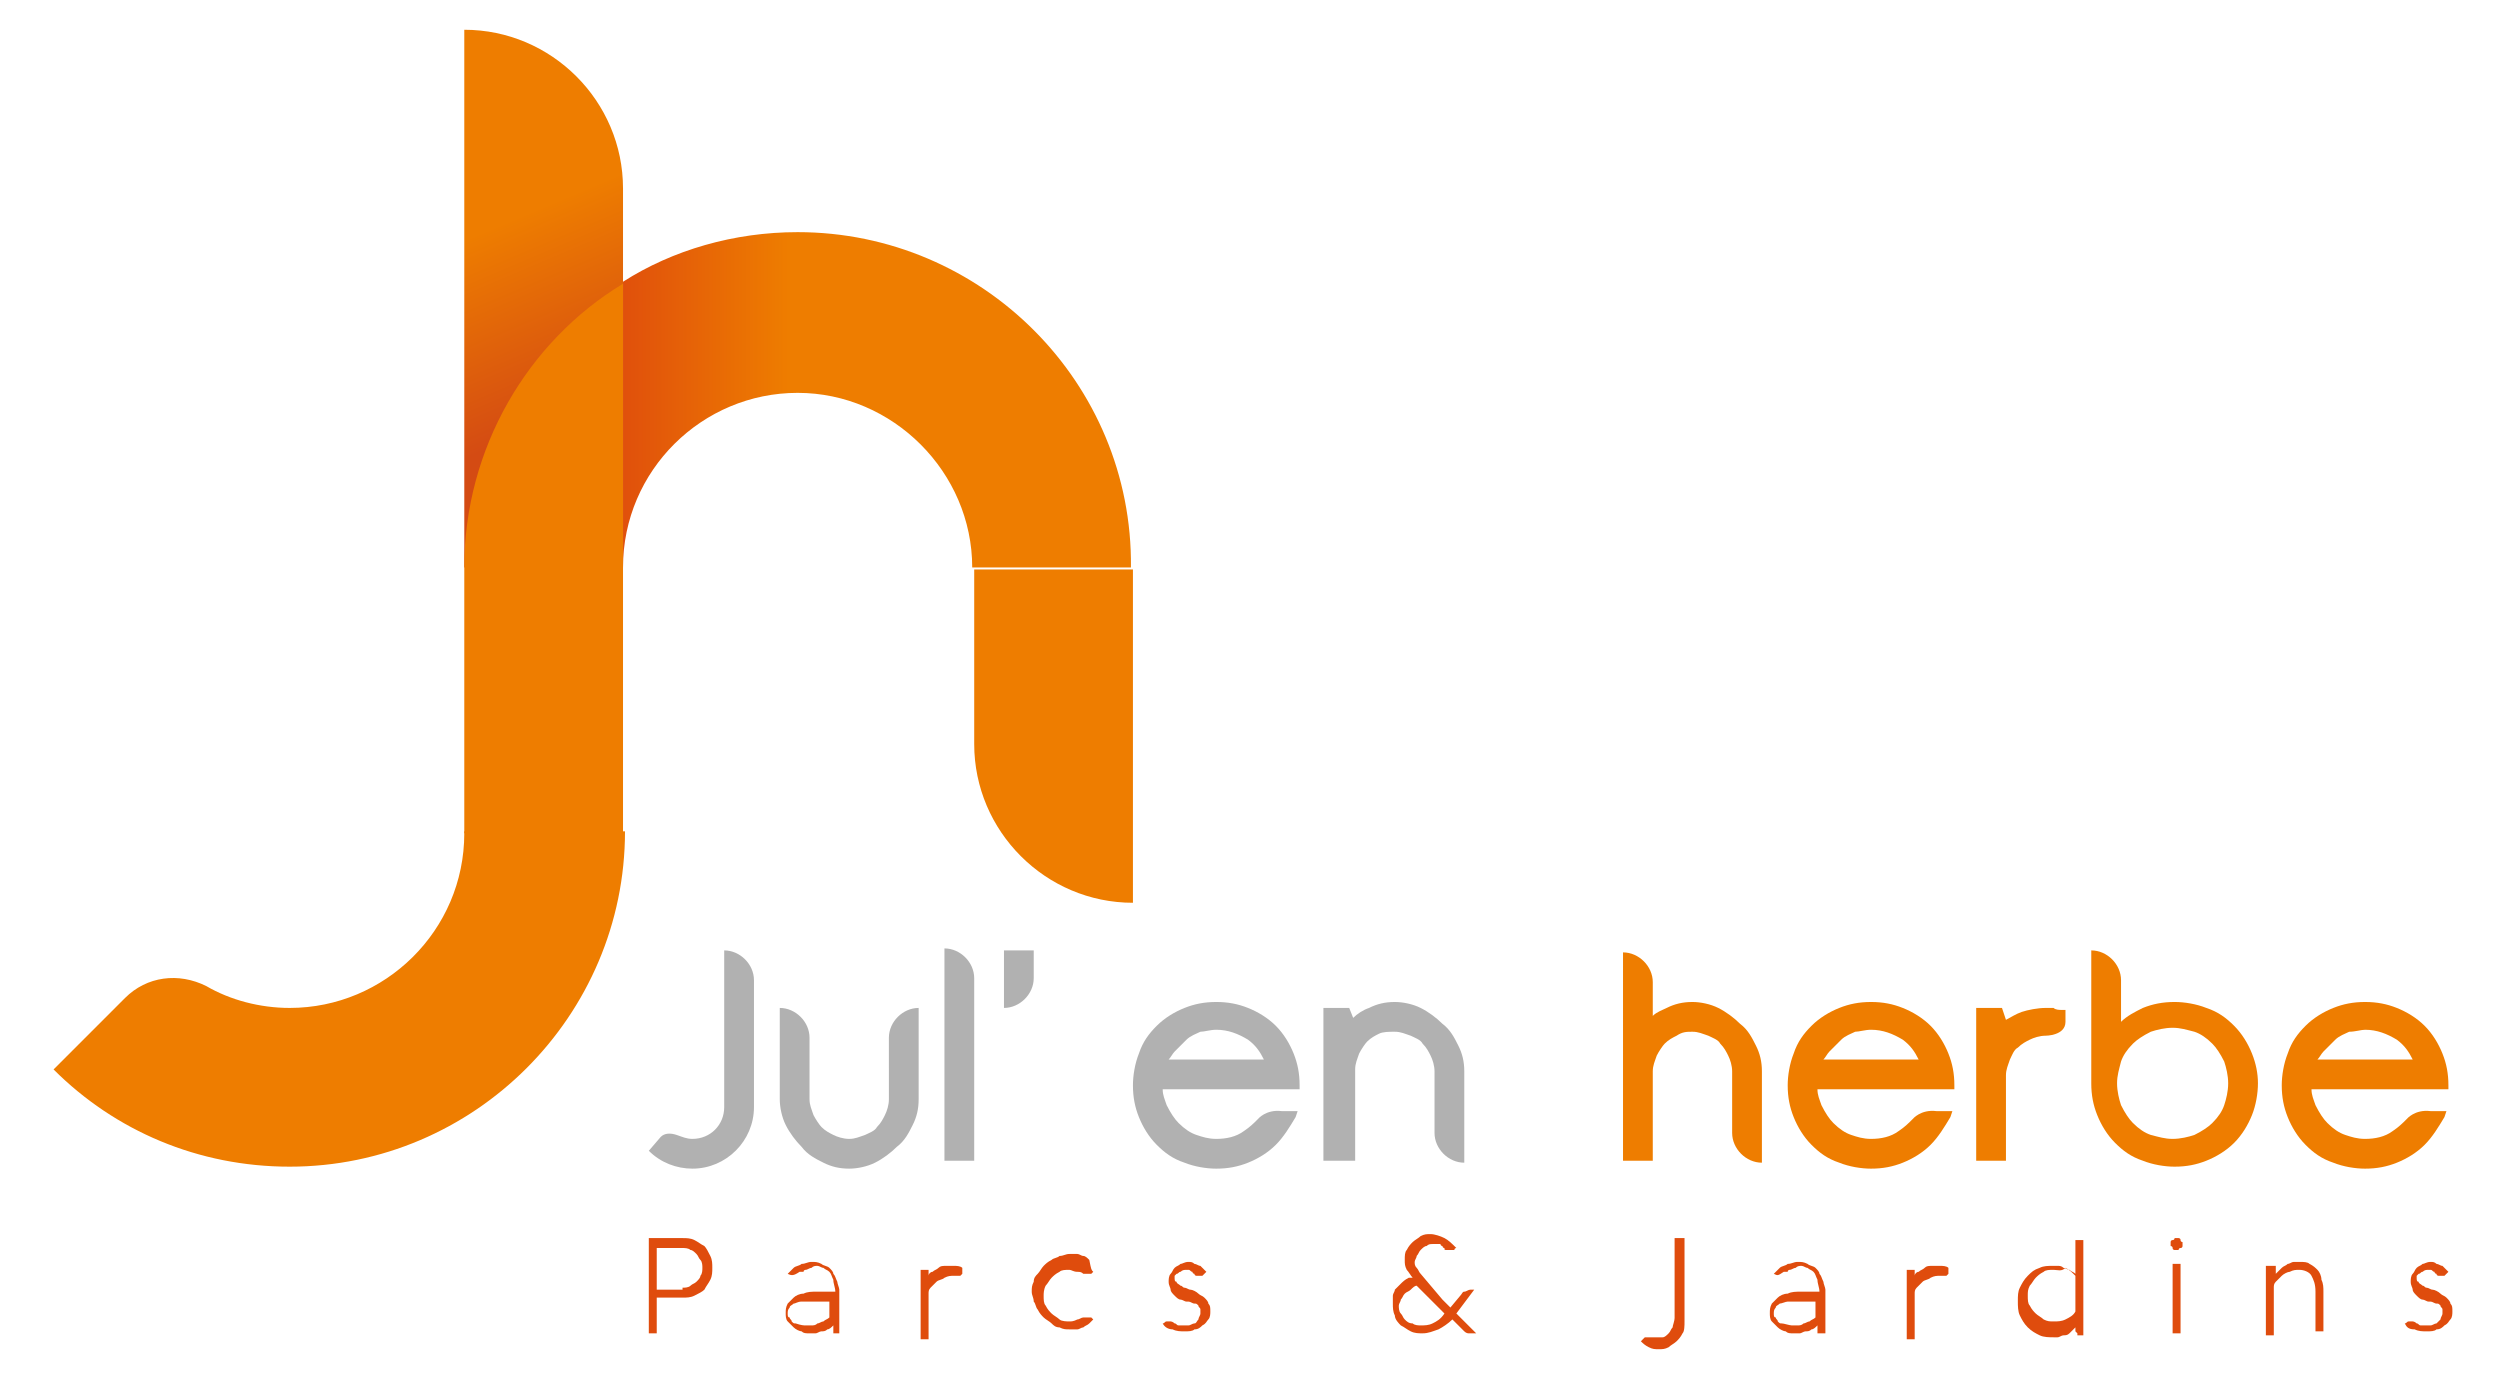 <?xml version="1.0" encoding="utf-8"?>
<!-- Generator: Adobe Illustrator 26.2.1, SVG Export Plug-In . SVG Version: 6.00 Build 0)  -->
<svg version="1.1" id="Calque_1" xmlns="http://www.w3.org/2000/svg" xmlns:xlink="http://www.w3.org/1999/xlink" x="0px" y="0px"
	 viewBox="0 0 126 70" style="enable-background:new 0 0 126 70;" xml:space="preserve">
<style type="text/css">
	.st0{fill:#EE7D00;}
	.st1{fill:url(#SVGID_1_);}
	.st2{fill:url(#SVGID_00000042005764898316949530000003448399315335684273_);}
	.st3{fill:#B1B1B1;}
	.st4{fill:#DF4C0D;}
</style>
<g>
	<g>
		<g>
			<path class="st0" d="M57.1,45.5L57.1,45.5c-4.4,0-8-3.6-8-8v-8.8h8V45.5z"/>
			<linearGradient id="SVGID_1_" gradientUnits="userSpaceOnUse" x1="24.543" y1="11.597" x2="28.533" y2="20.986">
				<stop  offset="0" style="stop-color:#EE7D00"/>
				<stop  offset="1" style="stop-color:#D44B13"/>
			</linearGradient>
			<path class="st1" d="M31.4,28.6h-8V1.5h0c4.4,0,8,3.6,8,8V28.6z"/>
		</g>
		<path class="st0" d="M23.4,42c0,4.9-4,8.8-8.8,8.8c-1.5,0-3-0.4-4.2-1.1c-1.4-0.7-3-0.5-4.1,0.6l-3.6,3.6
			c3.1,3.1,7.3,4.9,11.9,4.9c9.3,0,16.9-7.6,16.9-16.9H23.4z"/>
	</g>
	<g>
		<path class="st0" d="M23.4,28.6V42h8V28.6V14.3C26.6,17.2,23.4,22.6,23.4,28.6z"/>
		
			<linearGradient id="SVGID_00000121240236161895768030000000866377277151778185_" gradientUnits="userSpaceOnUse" x1="39.733" y1="20.18" x2="30.618" y2="20.18">
			<stop  offset="0" style="stop-color:#EE7D00"/>
			<stop  offset="1" style="stop-color:#DF4C0D"/>
		</linearGradient>
		<path style="fill:url(#SVGID_00000121240236161895768030000000866377277151778185_);" d="M40.2,11.7c-3.2,0-6.3,0.9-8.8,2.5v14.4
			c0-4.9,4-8.8,8.8-8.8s8.8,4,8.8,8.8h8C57.1,19.3,49.5,11.7,40.2,11.7z"/>
	</g>
</g>
<path class="st3" d="M50.6,47.9h1.5v1.4c0,0.8-0.7,1.5-1.5,1.5h0V47.9z"/>
<path class="st3" d="M63.4,56.4c-0.2,0.2-0.4,0.4-0.7,0.6c-0.4,0.3-0.9,0.4-1.4,0.4c-0.4,0-0.7-0.1-1-0.2c-0.3-0.1-0.6-0.3-0.9-0.6
	c-0.2-0.2-0.4-0.5-0.6-0.9c-0.1-0.3-0.2-0.5-0.2-0.8h6.9v-0.2c0-0.6-0.1-1.1-0.3-1.6c-0.2-0.5-0.5-1-0.9-1.4
	c-0.4-0.4-0.9-0.7-1.4-0.9c-0.5-0.2-1-0.3-1.6-0.3c-0.6,0-1.1,0.1-1.6,0.3c-0.5,0.2-1,0.5-1.4,0.9c-0.4,0.4-0.7,0.8-0.9,1.4
	c-0.2,0.5-0.3,1.1-0.3,1.6c0,0.6,0.1,1.1,0.3,1.6c0.2,0.5,0.5,1,0.9,1.4c0.4,0.4,0.8,0.7,1.4,0.9c0.5,0.2,1.1,0.3,1.6,0.3
	c0.6,0,1.1-0.1,1.6-0.3c0.5-0.2,1-0.5,1.4-0.9c0.4-0.4,0.7-0.9,1-1.4l0.1-0.3h-0.8C63.8,55.9,63.4,56.4,63.4,56.4z M61.3,51.9
	c0.6,0,1.1,0.2,1.6,0.5c0.4,0.3,0.6,0.6,0.8,1h-4.8c0.1-0.1,0.2-0.3,0.3-0.4c0.2-0.2,0.4-0.4,0.6-0.6c0.2-0.2,0.5-0.3,0.7-0.4
	C60.7,52,61,51.9,61.3,51.9z"/>
<path class="st0" d="M96.4,56.4c-0.2,0.2-0.4,0.4-0.7,0.6c-0.4,0.3-0.9,0.4-1.4,0.4c-0.4,0-0.7-0.1-1-0.2c-0.3-0.1-0.6-0.3-0.9-0.6
	c-0.2-0.2-0.4-0.5-0.6-0.9c-0.1-0.3-0.2-0.5-0.2-0.8h6.9v-0.2c0-0.6-0.1-1.1-0.3-1.6c-0.2-0.5-0.5-1-0.9-1.4
	c-0.4-0.4-0.9-0.7-1.4-0.9c-0.5-0.2-1-0.3-1.6-0.3c-0.6,0-1.1,0.1-1.6,0.3c-0.5,0.2-1,0.5-1.4,0.9c-0.4,0.4-0.7,0.8-0.9,1.4
	c-0.2,0.5-0.3,1.1-0.3,1.6c0,0.6,0.1,1.1,0.3,1.6c0.2,0.5,0.5,1,0.9,1.4c0.4,0.4,0.8,0.7,1.4,0.9c0.5,0.2,1.1,0.3,1.6,0.3
	c0.6,0,1.1-0.1,1.6-0.3c0.5-0.2,1-0.5,1.4-0.9c0.4-0.4,0.7-0.9,1-1.4l0.1-0.3h-0.8C96.8,55.9,96.4,56.4,96.4,56.4z M94.3,51.9
	c0.6,0,1.1,0.2,1.6,0.5c0.4,0.3,0.6,0.6,0.8,1h-4.8c0.1-0.1,0.2-0.3,0.3-0.4c0.2-0.2,0.4-0.4,0.6-0.6c0.2-0.2,0.5-0.3,0.7-0.4
	C93.7,52,94,51.9,94.3,51.9z"/>
<path class="st3" d="M68.3,58.5l0-4.6c0-0.3,0.1-0.5,0.2-0.8c0.1-0.2,0.3-0.5,0.4-0.6c0.2-0.2,0.4-0.3,0.6-0.4
	C69.7,52,70,52,70.3,52c0.3,0,0.5,0.1,0.8,0.2c0.2,0.1,0.5,0.2,0.6,0.4c0.2,0.2,0.3,0.4,0.4,0.6c0.1,0.2,0.2,0.5,0.2,0.8l0,3.1
	c0,0.8,0.7,1.5,1.5,1.5l0,0V54c0-0.5-0.1-0.9-0.3-1.3c-0.2-0.4-0.4-0.8-0.8-1.1c-0.3-0.3-0.7-0.6-1.1-0.8c-0.4-0.2-0.9-0.3-1.3-0.3
	c-0.5,0-0.9,0.1-1.3,0.3c-0.3,0.1-0.6,0.3-0.8,0.5L68,50.8h-1.3v7.7l0,0L68.3,58.5z"/>
<path class="st0" d="M104.1,51.5v-0.6l-0.2,0c-0.1,0-0.3,0-0.4-0.1c-0.1,0-0.3,0-0.4,0c-0.4,0-0.9,0.1-1.2,0.2
	c-0.3,0.1-0.6,0.3-0.8,0.4l-0.2-0.6h-1.3v7.7h1.5v-4.3c0-0.3,0.1-0.5,0.2-0.8c0.1-0.2,0.2-0.5,0.4-0.6c0.2-0.2,0.4-0.3,0.6-0.4
	c0.2-0.1,0.5-0.2,0.8-0.2C103.1,52.2,104.1,52.2,104.1,51.5z"/>
<path class="st3" d="M38,49.4c0-0.8-0.7-1.5-1.5-1.5h0l0,7.9h0c0,0.9-0.7,1.6-1.6,1.6c-0.3,0-0.5-0.1-0.8-0.2
	c-0.3-0.1-0.6-0.1-0.8,0.1L32.7,58c0.6,0.6,1.4,0.9,2.2,0.9c1.7,0,3.1-1.4,3.1-3.1h0V49.4z"/>
<path class="st3" d="M46.3,52.9"/>
<path class="st3" d="M47.6,58.5h1.5l0-9.2c0-0.8-0.7-1.5-1.5-1.5l0,0V58.5z"/>
<path class="st0" d="M81.8,58.5l1.5,0V54c0-0.3,0.1-0.5,0.2-0.8c0.1-0.2,0.3-0.5,0.4-0.6c0.2-0.2,0.4-0.3,0.6-0.4
	C84.8,52,85,52,85.3,52c0.3,0,0.5,0.1,0.8,0.2c0.2,0.1,0.5,0.2,0.6,0.4c0.2,0.2,0.3,0.4,0.4,0.6c0.1,0.2,0.2,0.5,0.2,0.8l0,3.1
	c0,0.8,0.7,1.5,1.5,1.5V54c0-0.5-0.1-0.9-0.3-1.3c-0.2-0.4-0.4-0.8-0.8-1.1c-0.3-0.3-0.7-0.6-1.1-0.8c-0.4-0.2-0.9-0.3-1.3-0.3
	c-0.5,0-0.9,0.1-1.3,0.3c-0.2,0.1-0.5,0.2-0.7,0.4v-1.7c0-0.8-0.7-1.5-1.5-1.5l0,0V58.5z"/>
<path class="st3" d="M44.8,52.3c0-0.8,0.7-1.5,1.5-1.5l0,0v4.6c0,0.5-0.1,0.9-0.3,1.3c-0.2,0.4-0.4,0.8-0.8,1.1
	c-0.3,0.3-0.7,0.6-1.1,0.8c-0.4,0.2-0.9,0.3-1.3,0.3c-0.5,0-0.9-0.1-1.3-0.3c-0.4-0.2-0.8-0.4-1.1-0.8c-0.3-0.3-0.6-0.7-0.8-1.1
	c-0.2-0.4-0.3-0.9-0.3-1.3v-4.6h0c0.8,0,1.5,0.7,1.5,1.5l0,3.1c0,0.3,0.1,0.5,0.2,0.8c0.1,0.2,0.3,0.5,0.4,0.6
	c0.2,0.2,0.4,0.3,0.6,0.4c0.2,0.1,0.5,0.2,0.8,0.2c0.3,0,0.5-0.1,0.8-0.2c0.2-0.1,0.5-0.2,0.6-0.4c0.2-0.2,0.3-0.4,0.4-0.6
	c0.1-0.2,0.2-0.5,0.2-0.8L44.8,52.3z"/>
<path class="st0" d="M113.5,53.1c-0.2-0.5-0.5-1-0.9-1.4c-0.4-0.4-0.8-0.7-1.4-0.9c-0.5-0.2-1.1-0.3-1.6-0.3c-0.6,0-1.1,0.1-1.6,0.3
	c-0.4,0.2-0.8,0.4-1.1,0.7v-2.1c0-0.8-0.7-1.5-1.5-1.5v5.5v1.2c0,0.6,0.1,1.1,0.3,1.6c0.2,0.5,0.5,1,0.9,1.4
	c0.4,0.4,0.8,0.7,1.4,0.9c0.5,0.2,1.1,0.3,1.6,0.3c0.6,0,1.1-0.1,1.6-0.3c0.5-0.2,1-0.5,1.4-0.9c0.4-0.4,0.7-0.9,0.9-1.4
	c0.2-0.5,0.3-1.1,0.3-1.6C113.8,54.1,113.7,53.6,113.5,53.1z M112.1,55.7c-0.1,0.3-0.3,0.6-0.6,0.9c-0.2,0.2-0.5,0.4-0.9,0.6
	c-0.3,0.1-0.7,0.2-1.1,0.2c-0.4,0-0.7-0.1-1.1-0.2c-0.3-0.1-0.6-0.3-0.9-0.6c-0.2-0.2-0.4-0.5-0.6-0.9c-0.1-0.3-0.2-0.7-0.2-1.1
	c0-0.4,0.1-0.7,0.2-1.1c0.1-0.3,0.3-0.6,0.6-0.9c0.2-0.2,0.5-0.4,0.9-0.6c0.3-0.1,0.7-0.2,1.1-0.2c0.4,0,0.7,0.1,1.1,0.2
	c0.3,0.1,0.6,0.3,0.9,0.6c0.2,0.2,0.4,0.5,0.6,0.9c0.1,0.3,0.2,0.7,0.2,1.1C112.3,55,112.2,55.4,112.1,55.7z"/>
<path class="st0" d="M121.3,56.4c-0.2,0.2-0.4,0.4-0.7,0.6c-0.4,0.3-0.9,0.4-1.4,0.4c-0.4,0-0.7-0.1-1-0.2c-0.3-0.1-0.6-0.3-0.9-0.6
	c-0.2-0.2-0.4-0.5-0.6-0.9c-0.1-0.3-0.2-0.5-0.2-0.8h6.9v-0.2c0-0.6-0.1-1.1-0.3-1.6c-0.2-0.5-0.5-1-0.9-1.4
	c-0.4-0.4-0.9-0.7-1.4-0.9c-0.5-0.2-1-0.3-1.6-0.3c-0.6,0-1.1,0.1-1.6,0.3c-0.5,0.2-1,0.5-1.4,0.9c-0.4,0.4-0.7,0.8-0.9,1.4
	c-0.2,0.5-0.3,1.1-0.3,1.6c0,0.6,0.1,1.1,0.3,1.6c0.2,0.5,0.5,1,0.9,1.4c0.4,0.4,0.8,0.7,1.4,0.9c0.5,0.2,1.1,0.3,1.6,0.3
	c0.6,0,1.1-0.1,1.6-0.3c0.5-0.2,1-0.5,1.4-0.9c0.4-0.4,0.7-0.9,1-1.4l0.1-0.3h-0.8C121.7,55.9,121.3,56.4,121.3,56.4z M119.2,51.9
	c0.6,0,1.1,0.2,1.6,0.5c0.4,0.3,0.6,0.6,0.8,1h-4.8c0.1-0.1,0.2-0.3,0.3-0.4c0.2-0.2,0.4-0.4,0.6-0.6c0.2-0.2,0.5-0.3,0.7-0.4
	C118.7,52,119,51.9,119.2,51.9z"/>
<g>
	<path class="st4" d="M33.1,67.2h-0.4v-4.8h1.7c0.2,0,0.4,0,0.6,0.1c0.2,0.1,0.3,0.2,0.5,0.3c0.1,0.1,0.2,0.3,0.3,0.5
		c0.1,0.2,0.1,0.4,0.1,0.6c0,0.2,0,0.4-0.1,0.6c-0.1,0.2-0.2,0.3-0.3,0.5c-0.1,0.1-0.3,0.2-0.5,0.3c-0.2,0.1-0.4,0.1-0.6,0.1h-1.3
		V67.2z M34.4,64.9c0.1,0,0.3,0,0.4-0.1c0.1-0.1,0.2-0.1,0.3-0.2c0.1-0.1,0.2-0.2,0.2-0.3c0.1-0.1,0.1-0.3,0.1-0.4
		c0-0.1,0-0.3-0.1-0.4c-0.1-0.1-0.1-0.2-0.2-0.3c-0.1-0.1-0.2-0.2-0.3-0.2c-0.1-0.1-0.3-0.1-0.4-0.1h-1.3v2.1H34.4z"/>
	<path class="st4" d="M39.7,64.2c0,0,0.1-0.1,0.1-0.1c0,0,0.1-0.1,0.1-0.1s0.1-0.1,0.1-0.1c0.1-0.1,0.3-0.1,0.4-0.2
		c0.2,0,0.3-0.1,0.5-0.1c0.2,0,0.3,0,0.5,0.1c0.1,0.1,0.3,0.1,0.4,0.2c0.1,0.1,0.2,0.2,0.2,0.3c0.1,0.1,0.1,0.2,0.2,0.4
		c0,0.1,0.1,0.3,0.1,0.4s0,0.3,0,0.4v1.8H42c0,0,0,0,0-0.1c0,0,0-0.1,0-0.1v-0.2c-0.1,0.1-0.2,0.2-0.3,0.2c-0.1,0.1-0.2,0.1-0.3,0.1
		c-0.1,0-0.2,0.1-0.3,0.1c-0.1,0-0.2,0-0.3,0h0c-0.2,0-0.3,0-0.4-0.1c-0.1,0-0.3-0.1-0.4-0.2c-0.1-0.1-0.2-0.2-0.3-0.3
		c-0.1-0.1-0.1-0.3-0.1-0.4c0-0.2,0-0.3,0.1-0.5c0.1-0.1,0.2-0.2,0.3-0.3c0.1-0.1,0.3-0.2,0.5-0.2c0.2-0.1,0.4-0.1,0.7-0.1
		c0.1,0,0.2,0,0.3,0c0.1,0,0.2,0,0.3,0c0.1,0,0.1,0,0.2,0s0.1,0,0.1,0c0-0.2-0.1-0.4-0.1-0.6c-0.1-0.2-0.1-0.3-0.2-0.4
		c-0.1-0.1-0.2-0.1-0.3-0.2c-0.1,0-0.2-0.1-0.3-0.1c-0.1,0-0.2,0-0.3,0.1c-0.1,0-0.2,0.1-0.3,0.1c0,0-0.1,0-0.1,0.1c0,0-0.1,0-0.2,0
		C40,64.3,39.9,64.3,39.7,64.2L39.7,64.2z M40.6,66.8c0.1,0,0.2,0,0.3,0c0.1,0,0.2,0,0.3-0.1c0.1,0,0.2-0.1,0.3-0.1
		c0.1-0.1,0.2-0.1,0.3-0.2v-0.8c0,0,0,0-0.1,0c-0.1,0-0.1,0-0.2,0c-0.1,0-0.2,0-0.3,0c-0.1,0-0.2,0-0.3,0c-0.2,0-0.3,0-0.5,0
		s-0.3,0.1-0.4,0.1c-0.1,0.1-0.2,0.1-0.2,0.2c-0.1,0.1-0.1,0.2-0.1,0.3c0,0.1,0,0.2,0.1,0.2c0,0.1,0.1,0.1,0.1,0.2
		c0.1,0.1,0.1,0.1,0.2,0.1C40.4,66.8,40.5,66.8,40.6,66.8z"/>
	<path class="st4" d="M46.8,63.7C46.8,63.7,46.8,63.7,46.8,63.7c0,0.1,0,0.1,0,0.2v0.4c0-0.1,0.1-0.2,0.2-0.2
		c0.1-0.1,0.2-0.1,0.3-0.2c0.1-0.1,0.2-0.1,0.4-0.1c0.1,0,0.3,0,0.4,0c0.1,0,0.3,0,0.4,0.1l0,0.2c0,0,0,0.1,0,0.1c0,0,0,0-0.1,0.1
		c0,0-0.1,0-0.1,0s-0.1,0-0.1,0h-0.1c-0.2,0-0.3,0-0.5,0.1c-0.1,0.1-0.3,0.1-0.4,0.2c-0.1,0.1-0.2,0.2-0.3,0.3
		c-0.1,0.1-0.1,0.2-0.1,0.3v2.3h-0.4v-3.5H46.8z"/>
	<path class="st4" d="M53.9,64c-0.2,0-0.4,0-0.5,0.1c-0.2,0.1-0.3,0.2-0.4,0.3c-0.1,0.1-0.2,0.3-0.3,0.4c-0.1,0.2-0.1,0.4-0.1,0.5
		c0,0.2,0,0.4,0.1,0.5c0.1,0.2,0.2,0.3,0.3,0.4c0.1,0.1,0.3,0.2,0.4,0.3s0.4,0.1,0.5,0.1c0.1,0,0.2,0,0.4-0.1c0.1,0,0.2-0.1,0.3-0.1
		c0,0,0.1,0,0.1,0c0,0,0.1,0,0.1,0c0.1,0,0.1,0,0.2,0c0,0,0.1,0.1,0.1,0.1l0,0c-0.1,0.1-0.1,0.1-0.2,0.2c-0.1,0.1-0.2,0.1-0.3,0.2
		c-0.1,0-0.2,0.1-0.3,0.1c-0.1,0-0.2,0-0.4,0c-0.2,0-0.3,0-0.5-0.1c-0.2,0-0.3-0.1-0.4-0.2s-0.3-0.2-0.4-0.3
		c-0.1-0.1-0.2-0.2-0.3-0.4c-0.1-0.1-0.1-0.3-0.2-0.4c0-0.2-0.1-0.3-0.1-0.5c0-0.2,0-0.3,0.1-0.5c0-0.2,0.1-0.3,0.2-0.4
		c0.1-0.1,0.2-0.3,0.3-0.4c0.1-0.1,0.2-0.2,0.4-0.3c0.1-0.1,0.3-0.1,0.4-0.2c0.2,0,0.3-0.1,0.5-0.1c0.1,0,0.2,0,0.4,0
		c0.1,0,0.2,0.1,0.3,0.1c0.1,0,0.2,0.1,0.3,0.2C55,64,55,64,55.1,64.1l0,0c0,0-0.1,0.1-0.1,0.1c0,0-0.1,0-0.2,0c0,0-0.1,0-0.1,0
		c0,0-0.1,0-0.1,0c-0.1-0.1-0.2-0.1-0.3-0.1C54.1,64.1,54,64,53.9,64z"/>
	<path class="st4" d="M58.6,66.7c0.1,0,0.1-0.1,0.2-0.1c0,0,0.1,0,0.1,0c0,0,0.1,0,0.1,0c0,0,0.1,0,0.2,0.1c0.1,0,0.1,0.1,0.2,0.1
		c0.1,0,0.2,0,0.2,0c0.1,0,0.2,0,0.3,0c0.1,0,0.2-0.1,0.3-0.1s0.1-0.1,0.2-0.2c0-0.1,0.1-0.2,0.1-0.3c0-0.1,0-0.1,0-0.2
		c0-0.1-0.1-0.1-0.1-0.2c-0.1-0.1-0.1-0.1-0.2-0.1c-0.1,0-0.2-0.1-0.3-0.1l-0.1,0c-0.1,0-0.2-0.1-0.3-0.1c-0.1,0-0.2-0.1-0.3-0.2
		c-0.1-0.1-0.2-0.2-0.2-0.3s-0.1-0.2-0.1-0.4c0-0.1,0-0.3,0.1-0.4c0.1-0.1,0.1-0.2,0.2-0.3c0.1-0.1,0.2-0.1,0.3-0.2
		c0.1,0,0.2-0.1,0.4-0.1h0c0.1,0,0.2,0,0.3,0.1c0.1,0,0.2,0.1,0.3,0.1c0.1,0.1,0.1,0.1,0.2,0.2c0.1,0.1,0.1,0.1,0.1,0.1l-0.1,0.1
		c0,0-0.1,0.1-0.1,0.1c0,0-0.1,0-0.1,0c0,0-0.1,0-0.1,0c0,0-0.1,0-0.1,0c0,0-0.1,0-0.1-0.1c0,0-0.1,0-0.1-0.1
		c-0.1,0-0.1-0.1-0.2-0.1c-0.1,0-0.1,0-0.1,0c-0.1,0-0.2,0-0.3,0.1c-0.1,0-0.1,0.1-0.2,0.1c0,0-0.1,0.1-0.1,0.1c0,0,0,0.1,0,0.1
		c0,0.1,0,0.2,0.1,0.2c0,0.1,0.1,0.1,0.2,0.2c0.1,0,0.1,0.1,0.2,0.1c0.1,0,0.2,0.1,0.3,0.1l0,0c0.1,0,0.3,0.1,0.4,0.2
		c0.1,0.1,0.2,0.1,0.3,0.2c0.1,0.1,0.2,0.2,0.2,0.3c0.1,0.1,0.1,0.2,0.1,0.4c0,0.1,0,0.3-0.1,0.4c-0.1,0.1-0.1,0.2-0.3,0.3
		c-0.1,0.1-0.2,0.2-0.4,0.2c-0.1,0.1-0.3,0.1-0.5,0.1c-0.2,0-0.4,0-0.6-0.1C58.9,67,58.7,66.9,58.6,66.7z"/>
	<path class="st4" d="M72.7,65.5l0.4,0.4l0.5-0.6c0.1-0.1,0.1-0.2,0.2-0.2c0.1,0,0.2-0.1,0.3-0.1h0.2l-0.9,1.2l1,1h-0.2
		c-0.1,0-0.2,0-0.2,0s-0.1,0-0.2-0.1c0,0-0.1-0.1-0.1-0.1c0,0-0.1-0.1-0.1-0.1l-0.4-0.4c-0.2,0.2-0.5,0.4-0.7,0.5
		c-0.3,0.1-0.5,0.2-0.8,0.2h0c-0.2,0-0.4,0-0.6-0.1c-0.2-0.1-0.3-0.2-0.5-0.3c-0.1-0.1-0.3-0.3-0.3-0.5c-0.1-0.2-0.1-0.4-0.1-0.6v0
		c0-0.1,0-0.2,0-0.4c0-0.1,0.1-0.2,0.1-0.3c0.1-0.1,0.2-0.2,0.3-0.3c0.1-0.1,0.2-0.2,0.4-0.3c0,0,0,0,0,0c0,0,0,0,0,0c0,0,0,0,0,0
		c0,0,0,0,0.1,0c0,0,0,0,0.1,0c0,0,0,0,0,0c-0.1-0.1-0.2-0.3-0.3-0.4c-0.1-0.2-0.1-0.3-0.1-0.5c0-0.2,0-0.4,0.1-0.5
		c0.1-0.2,0.2-0.3,0.3-0.4c0.1-0.1,0.3-0.2,0.4-0.3c0.2-0.1,0.3-0.1,0.5-0.1c0.2,0,0.5,0.1,0.7,0.2c0.2,0.1,0.4,0.3,0.6,0.5l0,0
		c0,0-0.1,0-0.1,0.1c-0.1,0-0.1,0-0.2,0c-0.1,0-0.2,0-0.2,0c-0.1,0-0.1,0-0.1-0.1c-0.1,0-0.1-0.1-0.1-0.1c0,0-0.1,0-0.1-0.1
		c0,0-0.1,0-0.2,0c-0.1,0-0.1,0-0.2,0c-0.1,0-0.2,0-0.3,0.1c-0.1,0-0.2,0.1-0.3,0.2c-0.1,0.1-0.1,0.2-0.2,0.3c0,0.1-0.1,0.2-0.1,0.3
		s0,0.2,0.1,0.3s0.1,0.2,0.2,0.3L72.7,65.5z M72.3,65.7l-0.9-0.9c-0.1,0-0.2,0.1-0.3,0.2c-0.1,0.1-0.2,0.1-0.3,0.2
		c-0.1,0.1-0.1,0.2-0.2,0.3c0,0.1-0.1,0.2-0.1,0.3c0,0.1,0,0.3,0.1,0.4c0.1,0.1,0.1,0.2,0.2,0.3c0.1,0.1,0.2,0.2,0.4,0.2
		c0.1,0.1,0.3,0.1,0.4,0.1c0.2,0,0.4,0,0.6-0.1c0.2-0.1,0.4-0.2,0.6-0.5L72.3,65.7z"/>
	<path class="st4" d="M84.5,62.4h0.4v4.2c0,0.2,0,0.5-0.1,0.6c-0.1,0.2-0.2,0.3-0.3,0.4c-0.1,0.1-0.3,0.2-0.4,0.3
		C83.9,68,83.8,68,83.6,68c-0.2,0-0.3,0-0.5-0.1c-0.2-0.1-0.3-0.2-0.4-0.3l0.1-0.1c0,0,0.1-0.1,0.1-0.1s0.1,0,0.1,0c0,0,0.1,0,0.1,0
		c0,0,0.1,0,0.1,0c0,0,0.1,0,0.1,0c0.1,0,0.1,0,0.2,0c0.1,0,0.2,0,0.3,0c0.1,0,0.2-0.1,0.3-0.2c0.1-0.1,0.1-0.2,0.2-0.3
		c0-0.1,0.1-0.3,0.1-0.5V62.4z"/>
	<path class="st4" d="M89.4,64.2c0,0,0.1-0.1,0.1-0.1c0,0,0.1-0.1,0.1-0.1s0.1-0.1,0.1-0.1c0.1-0.1,0.3-0.1,0.4-0.2
		c0.2,0,0.3-0.1,0.5-0.1c0.2,0,0.3,0,0.5,0.1c0.1,0.1,0.3,0.1,0.4,0.2c0.1,0.1,0.2,0.2,0.2,0.3c0.1,0.1,0.1,0.2,0.2,0.4
		c0,0.1,0.1,0.3,0.1,0.4c0,0.1,0,0.3,0,0.4v1.8h-0.4c0,0,0,0,0-0.1c0,0,0-0.1,0-0.1v-0.2c-0.1,0.1-0.2,0.2-0.3,0.2
		c-0.1,0.1-0.2,0.1-0.3,0.1c-0.1,0-0.2,0.1-0.3,0.1c-0.1,0-0.2,0-0.3,0h0c-0.2,0-0.3,0-0.4-0.1c-0.1,0-0.3-0.1-0.4-0.2
		c-0.1-0.1-0.2-0.2-0.3-0.3c-0.1-0.1-0.1-0.3-0.1-0.4c0-0.2,0-0.3,0.1-0.5c0.1-0.1,0.2-0.2,0.3-0.3c0.1-0.1,0.3-0.2,0.5-0.2
		c0.2-0.1,0.4-0.1,0.7-0.1c0.1,0,0.2,0,0.3,0c0.1,0,0.2,0,0.3,0c0.1,0,0.1,0,0.2,0s0.1,0,0.1,0c0-0.2-0.1-0.4-0.1-0.6
		c-0.1-0.2-0.1-0.3-0.2-0.4c-0.1-0.1-0.2-0.1-0.3-0.2c-0.1,0-0.2-0.1-0.3-0.1c-0.1,0-0.2,0-0.3,0.1c-0.1,0-0.2,0.1-0.3,0.1
		c0,0-0.1,0-0.1,0.1c0,0-0.1,0-0.2,0C89.6,64.3,89.6,64.3,89.4,64.2L89.4,64.2z M90.3,66.8c0.1,0,0.2,0,0.3,0c0.1,0,0.2,0,0.3-0.1
		c0.1,0,0.2-0.1,0.3-0.1c0.1-0.1,0.2-0.1,0.3-0.2v-0.8c0,0,0,0-0.1,0c-0.1,0-0.1,0-0.2,0c-0.1,0-0.2,0-0.3,0c-0.1,0-0.2,0-0.3,0
		c-0.2,0-0.3,0-0.5,0c-0.1,0-0.3,0.1-0.4,0.1c-0.1,0.1-0.2,0.1-0.2,0.2c-0.1,0.1-0.1,0.2-0.1,0.3c0,0.1,0,0.2,0.1,0.2
		c0,0.1,0.1,0.1,0.1,0.2c0.1,0.1,0.1,0.1,0.2,0.1S90.2,66.8,90.3,66.8z"/>
	<path class="st4" d="M96.5,63.7C96.5,63.7,96.5,63.7,96.5,63.7c0,0.1,0,0.1,0,0.2v0.4c0-0.1,0.1-0.2,0.2-0.2
		c0.1-0.1,0.2-0.1,0.3-0.2c0.1-0.1,0.2-0.1,0.4-0.1c0.1,0,0.3,0,0.4,0c0.1,0,0.3,0,0.4,0.1l0,0.2c0,0,0,0.1,0,0.1c0,0,0,0-0.1,0.1
		c0,0-0.1,0-0.1,0s-0.1,0-0.1,0h-0.1c-0.2,0-0.3,0-0.5,0.1c-0.1,0.1-0.3,0.1-0.4,0.2c-0.1,0.1-0.2,0.2-0.3,0.3
		c-0.1,0.1-0.1,0.2-0.1,0.3v2.3h-0.4v-3.5H96.5z"/>
	<path class="st4" d="M104.7,67.2C104.7,67.2,104.6,67.2,104.7,67.2c-0.1-0.1-0.1-0.1-0.1-0.1c0,0,0-0.1,0-0.1v-0.1
		c-0.1,0.1-0.2,0.2-0.3,0.3c-0.1,0.1-0.2,0.1-0.3,0.1c-0.1,0-0.2,0.1-0.3,0.1s-0.2,0-0.2,0c-0.2,0-0.5,0-0.7-0.1
		c-0.2-0.1-0.4-0.2-0.6-0.4c-0.2-0.2-0.3-0.4-0.4-0.6c-0.1-0.2-0.1-0.5-0.1-0.7c0-0.3,0-0.5,0.1-0.7c0.1-0.2,0.2-0.4,0.4-0.6
		c0.2-0.2,0.3-0.3,0.6-0.4c0.2-0.1,0.4-0.1,0.7-0.1c0.1,0,0.2,0,0.2,0c0.1,0,0.2,0,0.3,0.1c0.1,0,0.2,0.1,0.3,0.1
		c0.1,0.1,0.2,0.1,0.3,0.2v-1.7h0.4v4.8H104.7z M103.5,64c-0.2,0-0.4,0-0.5,0.1c-0.2,0.1-0.3,0.2-0.4,0.3c-0.1,0.1-0.2,0.3-0.3,0.4
		c-0.1,0.2-0.1,0.3-0.1,0.5c0,0.2,0,0.4,0.1,0.5c0.1,0.2,0.2,0.3,0.3,0.4c0.1,0.1,0.3,0.2,0.4,0.3c0.2,0.1,0.3,0.1,0.5,0.1
		c0.2,0,0.4,0,0.6-0.1c0.2-0.1,0.4-0.2,0.5-0.4v-1.8c-0.2-0.2-0.3-0.3-0.5-0.4C103.9,64.1,103.7,64,103.5,64z"/>
	<path class="st4" d="M109.4,62.7c0,0,0-0.1,0-0.1c0,0,0-0.1,0.1-0.1s0.1-0.1,0.1-0.1c0,0,0.1,0,0.1,0s0.1,0,0.1,0
		c0,0,0.1,0,0.1,0.1s0.1,0.1,0.1,0.1c0,0,0,0.1,0,0.1s0,0.1,0,0.1c0,0,0,0.1-0.1,0.1s-0.1,0.1-0.1,0.1c0,0-0.1,0-0.1,0s-0.1,0-0.1,0
		c0,0-0.1,0-0.1-0.1s-0.1-0.1-0.1-0.1C109.4,62.8,109.4,62.7,109.4,62.7z M109.9,63.7v3.5h-0.4v-3.5H109.9z"/>
	<path class="st4" d="M114.7,63.7C114.7,63.7,114.8,63.7,114.7,63.7c0,0.1,0,0.2,0,0.2v0.3c0.1-0.1,0.2-0.2,0.3-0.3
		c0.1-0.1,0.2-0.1,0.3-0.2c0.1,0,0.2-0.1,0.3-0.1c0.1,0,0.2,0,0.3,0c0.2,0,0.4,0,0.5,0.1c0.2,0.1,0.3,0.2,0.4,0.3
		c0.1,0.1,0.2,0.3,0.2,0.5c0.1,0.2,0.1,0.4,0.1,0.6v2h-0.4v-2c0-0.4-0.1-0.6-0.2-0.8c-0.1-0.2-0.4-0.3-0.6-0.3c-0.2,0-0.3,0-0.5,0.1
		c-0.1,0-0.3,0.1-0.4,0.2c-0.1,0.1-0.2,0.2-0.3,0.3c-0.1,0.1-0.1,0.2-0.1,0.3v2.4h-0.4v-3.5H114.7z"/>
	<path class="st4" d="M121.2,66.7c0.1,0,0.1-0.1,0.2-0.1c0,0,0.1,0,0.1,0c0,0,0.1,0,0.1,0s0.1,0,0.2,0.1c0.1,0,0.1,0.1,0.2,0.1
		c0.1,0,0.2,0,0.2,0c0.1,0,0.2,0,0.3,0c0.1,0,0.2-0.1,0.3-0.1c0.1-0.1,0.1-0.1,0.2-0.2c0-0.1,0.1-0.2,0.1-0.3c0-0.1,0-0.1,0-0.2
		c0-0.1-0.1-0.1-0.1-0.2c-0.1-0.1-0.1-0.1-0.2-0.1c-0.1,0-0.2-0.1-0.3-0.1l-0.1,0c-0.1,0-0.2-0.1-0.3-0.1s-0.2-0.1-0.3-0.2
		c-0.1-0.1-0.2-0.2-0.2-0.3s-0.1-0.2-0.1-0.4c0-0.1,0-0.3,0.1-0.4c0.1-0.1,0.1-0.2,0.2-0.3c0.1-0.1,0.2-0.1,0.3-0.2
		c0.1,0,0.2-0.1,0.4-0.1h0c0.1,0,0.2,0,0.3,0.1c0.1,0,0.2,0.1,0.3,0.1c0.1,0.1,0.1,0.1,0.2,0.2c0.1,0.1,0.1,0.1,0.1,0.1l-0.1,0.1
		c0,0-0.1,0.1-0.1,0.1c0,0-0.1,0-0.1,0c0,0-0.1,0-0.1,0s-0.1,0-0.1,0c0,0-0.1,0-0.1-0.1c0,0-0.1,0-0.1-0.1c-0.1,0-0.1-0.1-0.2-0.1
		c-0.1,0-0.1,0-0.1,0c-0.1,0-0.2,0-0.3,0.1c-0.1,0-0.1,0.1-0.2,0.1c0,0-0.1,0.1-0.1,0.1c0,0,0,0.1,0,0.1c0,0.1,0,0.2,0.1,0.2
		c0,0.1,0.1,0.1,0.2,0.2c0.1,0,0.1,0.1,0.2,0.1s0.2,0.1,0.3,0.1l0,0c0.1,0,0.3,0.1,0.4,0.2c0.1,0.1,0.2,0.1,0.3,0.2
		c0.1,0.1,0.2,0.2,0.2,0.3c0.1,0.1,0.1,0.2,0.1,0.4c0,0.1,0,0.3-0.1,0.4c-0.1,0.1-0.1,0.2-0.3,0.3c-0.1,0.1-0.2,0.2-0.4,0.2
		c-0.1,0.1-0.3,0.1-0.5,0.1c-0.2,0-0.4,0-0.6-0.1C121.4,67,121.3,66.9,121.2,66.7z"/>
</g>
</svg>
